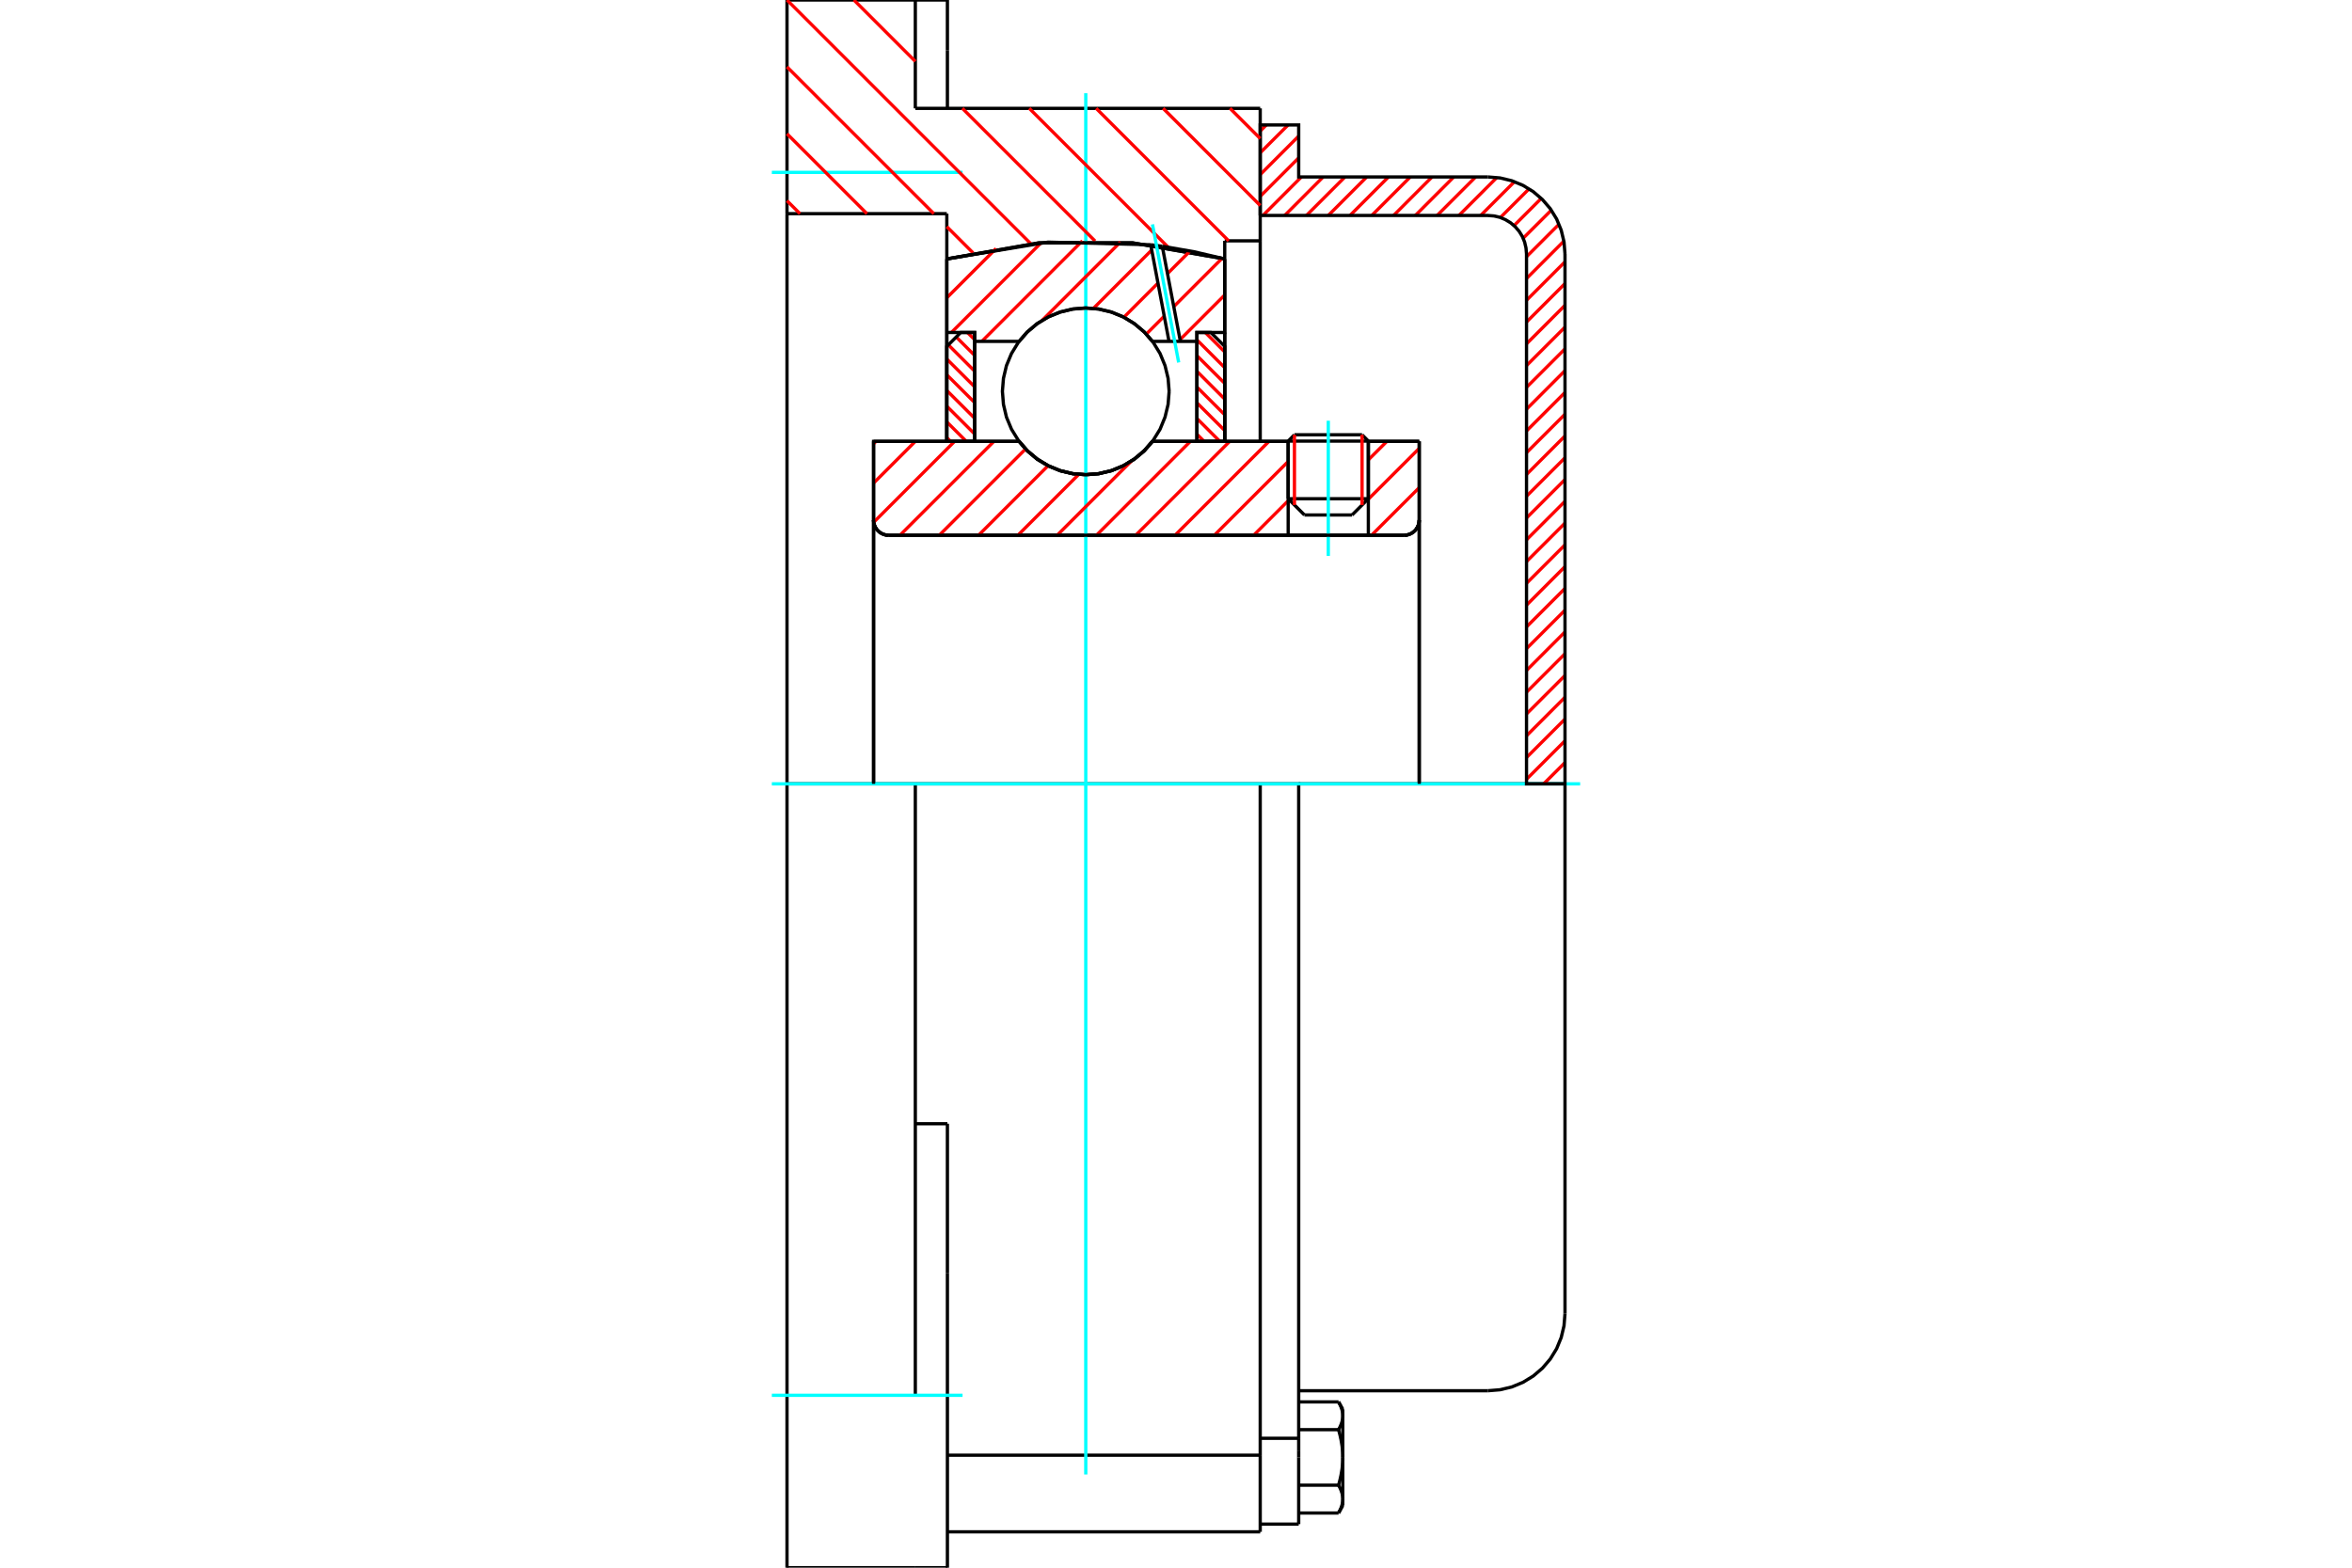 <?xml version="1.0" standalone="no"?>
<!DOCTYPE svg PUBLIC "-//W3C//DTD SVG 1.1//EN"
	"http://www.w3.org/Graphics/SVG/1.1/DTD/svg11.dtd">
<svg xmlns="http://www.w3.org/2000/svg" height="100%" width="100%" viewBox="0 0 36000 24000">
	<rect x="-1800" y="-1200" width="39600" height="26400" style="fill:#FFF"/>
	<g style="fill:none; fill-rule:evenodd" transform="matrix(1 0 0 1 0 0)">
		<g style="fill:none; stroke:#000; stroke-width:50; shape-rendering:geometricPrecision">
			<line x1="20944" y1="6753" x2="19717" y2="6753"/>
			<line x1="19813" y1="6656" x2="20848" y2="6656"/>
			<line x1="19717" y1="7635" x2="20944" y2="7635"/>
			<line x1="20695" y1="7884" x2="19966" y2="7884"/>
			<polyline points="21491,8194 21527,8192 21562,8183 21596,8169 21627,8150 21655,8126 21678,8099 21697,8068 21711,8034 21720,7999 21723,7962"/>
			<line x1="21723" y1="6757" x2="21723" y2="7962"/>
			<line x1="20944" y1="6757" x2="21723" y2="6757"/>
			<line x1="17640" y1="6757" x2="19717" y2="6757"/>
			<polyline points="15598,6757 15728,6905 15879,7031 16048,7133 16231,7207 16422,7252 16619,7267 16815,7252 17007,7207 17190,7133 17358,7031 17510,6905 17640,6757"/>
			<line x1="13371" y1="6757" x2="15598" y2="6757"/>
			<line x1="13371" y1="7962" x2="13371" y2="6757"/>
			<polyline points="13371,7962 13374,7999 13382,8034 13396,8068 13415,8099 13439,8126 13466,8150 13498,8169 13531,8183 13567,8192 13603,8194"/>
			<line x1="21491" y1="8194" x2="13603" y2="8194"/>
			<line x1="21723" y1="7962" x2="21723" y2="12000"/>
			<line x1="13371" y1="7962" x2="13371" y2="12000"/>
			<line x1="19813" y1="6656" x2="19717" y2="6753"/>
			<line x1="20944" y1="6753" x2="20848" y2="6656"/>
			<line x1="20695" y1="7884" x2="20944" y2="7635"/>
			<line x1="19717" y1="7635" x2="19966" y2="7884"/>
			<line x1="19717" y1="6753" x2="19717" y2="7635"/>
			<line x1="20944" y1="7635" x2="20944" y2="6753"/>
			<polyline points="21491,8194 21527,8192 21562,8183 21596,8169 21627,8150 21655,8126 21678,8099 21697,8068 21711,8034 21720,7999 21723,7962"/>
			<polyline points="13371,7962 13374,7999 13382,8034 13396,8068 13415,8099 13439,8126 13466,8150 13498,8169 13531,8183 13567,8192 13603,8194"/>
			<polyline points="19289,23451 19289,22312 19289,22278"/>
			<line x1="14501" y1="22278" x2="19289" y2="22278"/>
			<line x1="14010" y1="1659" x2="19289" y2="1659"/>
			<line x1="19289" y1="12000" x2="19289" y2="22278"/>
			<line x1="19289" y1="12000" x2="14010" y2="12000"/>
			<line x1="14501" y1="17204" x2="14010" y2="17204"/>
			<line x1="14010" y1="12000" x2="12046" y2="12000"/>
			<line x1="14492" y1="3271" x2="12046" y2="3271"/>
			<line x1="14492" y1="3964" x2="14492" y2="3271"/>
			<polyline points="18746,3964 17335,3718 15903,3718 14492,3964"/>
			<line x1="18746" y1="3687" x2="18746" y2="3964"/>
			<line x1="19289" y1="3687" x2="18746" y2="3687"/>
			<line x1="19289" y1="1659" x2="19289" y2="3687"/>
			<line x1="14010" y1="0" x2="14010" y2="1659"/>
			<line x1="12046" y1="0" x2="14010" y2="0"/>
			<line x1="12046" y1="3271" x2="12046" y2="0"/>
			<line x1="18746" y1="3964" x2="18746" y2="6757"/>
			<line x1="14492" y1="6757" x2="14492" y2="3964"/>
			<line x1="19289" y1="3687" x2="19289" y2="6757"/>
			<line x1="12046" y1="12000" x2="12046" y2="3271"/>
			<polyline points="12046,24000 12046,21361 12046,12000"/>
			<line x1="14501" y1="19494" x2="14501" y2="17204"/>
			<line x1="14010" y1="21361" x2="14010" y2="12000"/>
			<line x1="14501" y1="24000" x2="14501" y2="19494"/>
			<line x1="14501" y1="773" x2="14501" y2="0"/>
			<line x1="14501" y1="1659" x2="14501" y2="773"/>
			<line x1="12046" y1="24000" x2="14010" y2="24000"/>
			<line x1="14501" y1="23451" x2="19289" y2="23451"/>
			<line x1="14501" y1="0" x2="14010" y2="0"/>
			<line x1="14010" y1="24000" x2="14501" y2="24000"/>
			<line x1="19289" y1="22019" x2="19878" y2="22019"/>
			<line x1="19878" y1="22217" x2="19878" y2="22019"/>
			<line x1="19878" y1="22312" x2="19878" y2="22217"/>
			<line x1="19878" y1="23333" x2="19878" y2="22312"/>
			<polyline points="19878,22019 19878,12000 19289,12000"/>
			<polyline points="20488,21887 20492,21880 20495,21873 20499,21867 20502,21860 20506,21854 20509,21847 20512,21841 20515,21835 20518,21828 20520,21822 20523,21816 20526,21810 20528,21804 20530,21798 20532,21792 20534,21786 20536,21780 20538,21774 20540,21768 20542,21762 20543,21756 20545,21750 20546,21744 20547,21738 20548,21732 20549,21727 20550,21721 20551,21715 20552,21709 20552,21703 20553,21698 20553,21692 20553,21686 20553,21680 20553,21674"/>
			<polyline points="20553,22312 20553,22300 20553,22289 20553,22277 20553,22265 20552,22254 20552,22242 20551,22230 20550,22219 20549,22207 20548,22196 20547,22184 20546,22172 20545,22160 20543,22149 20542,22137 20540,22125 20538,22113 20536,22101 20534,22089 20532,22077 20530,22065 20528,22053 20526,22041 20523,22028 20520,22016 20518,22004 20515,21991 20512,21978 20509,21966 20506,21953 20502,21940 20499,21927 20495,21914 20492,21900 20488,21887"/>
			<line x1="20553" y1="21674" x2="20553" y2="22312"/>
			<polyline points="20553,22950 20553,22944 20553,22938 20553,22932 20553,22927 20552,22921 20552,22915 20551,22909 20550,22903 20549,22898 20548,22892 20547,22886 20546,22880 20545,22874 20543,22868 20542,22862 20540,22856 20538,22851 20536,22845 20534,22839 20532,22833 20530,22826 20528,22820 20526,22814 20523,22808 20520,22802 20518,22796 20515,22789 20512,22783 20509,22777 20506,22770 20502,22764 20499,22757 20495,22751 20492,22744 20488,22737"/>
			<line x1="20553" y1="22312" x2="20553" y2="22950"/>
			<polyline points="20488,22737 20492,22724 20495,22711 20499,22697 20502,22684 20506,22671 20509,22658 20512,22646 20515,22633 20518,22621 20520,22608 20523,22596 20526,22583 20528,22571 20530,22559 20532,22547 20534,22535 20536,22523 20538,22511 20540,22499 20542,22487 20543,22475 20545,22464 20546,22452 20547,22440 20548,22429 20549,22417 20550,22405 20551,22394 20552,22382 20552,22370 20553,22359 20553,22347 20553,22335 20553,22324 20553,22312"/>
			<line x1="20553" y1="22950" x2="20553" y2="23049"/>
			<polyline points="20488,23163 20492,23156 20495,23149 20499,23143 20502,23136 20506,23130 20509,23123 20512,23117 20515,23110 20518,23104 20520,23098 20523,23092 20526,23086 20528,23079 20530,23073 20532,23067 20534,23061 20536,23055 20538,23049 20540,23043 20542,23038 20543,23032 20545,23026 20546,23020 20547,23014 20548,23008 20549,23002 20550,22997 20551,22991 20552,22985 20552,22979 20553,22973 20553,22967 20553,22962 20553,22956 20553,22950"/>
			<polyline points="20553,21674 20553,21668 20553,21662 20553,21657 20553,21651 20552,21645 20552,21639 20551,21633 20550,21628 20549,21622 20548,21616 20547,21610 20546,21604 20545,21598 20543,21592 20542,21587 20540,21581 20538,21575 20536,21569 20534,21563 20532,21557 20530,21551 20528,21545 20526,21539 20523,21532 20520,21526 20518,21520 20515,21514 20512,21507 20509,21501 20506,21495 20502,21488 20499,21482 20495,21475 20492,21468 20488,21462"/>
			<line x1="20553" y1="21575" x2="20553" y2="21674"/>
			<line x1="19878" y1="23163" x2="20488" y2="23163"/>
			<line x1="19878" y1="22737" x2="20488" y2="22737"/>
			<line x1="19878" y1="21887" x2="20488" y2="21887"/>
			<line x1="19878" y1="21462" x2="20488" y2="21462"/>
			<polyline points="23954,12000 22775,12000 19878,12000"/>
			<line x1="23954" y1="20112" x2="23954" y2="12000"/>
			<line x1="19289" y1="23333" x2="19878" y2="23333"/>
			<line x1="20488" y1="23163" x2="20553" y2="23049"/>
			<line x1="20553" y1="21575" x2="20488" y2="21462"/>
			<polyline points="22775,21291 22960,21276 23140,21233 23311,21162 23468,21066 23609,20945 23729,20805 23826,20647 23896,20476 23939,20297 23954,20112"/>
			<line x1="19878" y1="21291" x2="22775" y2="21291"/>
		</g>
		<g style="fill:none; stroke:#0FF; stroke-width:50; shape-rendering:geometricPrecision">
			<line x1="20331" y1="8511" x2="20331" y2="6441"/>
			<line x1="16619" y1="22573" x2="16619" y2="1427"/>
			<line x1="11814" y1="12000" x2="24186" y2="12000"/>
			<line x1="11814" y1="2639" x2="14733" y2="2639"/>
			<line x1="11814" y1="21361" x2="14733" y2="21361"/>
		</g>
		<g style="fill:none; stroke:#F00; stroke-width:50; shape-rendering:geometricPrecision">
			<line x1="23954" y1="11674" x2="23628" y2="12000"/>
			<line x1="23954" y1="11341" x2="23365" y2="11930"/>
			<line x1="23954" y1="11008" x2="23365" y2="11597"/>
			<line x1="23954" y1="10674" x2="23365" y2="11264"/>
			<line x1="23954" y1="10341" x2="23365" y2="10930"/>
			<line x1="23954" y1="10008" x2="23365" y2="10597"/>
			<line x1="23954" y1="9674" x2="23365" y2="10264"/>
			<line x1="23954" y1="9341" x2="23365" y2="9930"/>
			<line x1="23954" y1="9008" x2="23365" y2="9597"/>
			<line x1="23954" y1="8674" x2="23365" y2="9264"/>
			<line x1="23954" y1="8341" x2="23365" y2="8930"/>
			<line x1="23954" y1="8008" x2="23365" y2="8597"/>
			<line x1="23954" y1="7674" x2="23365" y2="8264"/>
			<line x1="23954" y1="7341" x2="23365" y2="7930"/>
			<line x1="23954" y1="7008" x2="23365" y2="7597"/>
			<line x1="23954" y1="6674" x2="23365" y2="7264"/>
			<line x1="23954" y1="6341" x2="23365" y2="6930"/>
			<line x1="23954" y1="6008" x2="23365" y2="6597"/>
			<line x1="23954" y1="5674" x2="23365" y2="6264"/>
			<line x1="23954" y1="5341" x2="23365" y2="5930"/>
			<line x1="23954" y1="5008" x2="23365" y2="5597"/>
			<line x1="23954" y1="4674" x2="23365" y2="5264"/>
			<line x1="23954" y1="4341" x2="23365" y2="4930"/>
			<line x1="23954" y1="4008" x2="23365" y2="4597"/>
			<line x1="23937" y1="3691" x2="23365" y2="4264"/>
			<line x1="23862" y1="3433" x2="23365" y2="3930"/>
			<line x1="23744" y1="3218" x2="23313" y2="3648"/>
			<line x1="23591" y1="3037" x2="23174" y2="3454"/>
			<line x1="23404" y1="2891" x2="22965" y2="3330"/>
			<line x1="23180" y1="2782" x2="22663" y2="3299"/>
			<line x1="22911" y1="2717" x2="22330" y2="3299"/>
			<line x1="22586" y1="2709" x2="21996" y2="3299"/>
			<line x1="22252" y1="2709" x2="21663" y2="3299"/>
			<line x1="21919" y1="2709" x2="21330" y2="3299"/>
			<line x1="21586" y1="2709" x2="20996" y2="3299"/>
			<line x1="21252" y1="2709" x2="20663" y2="3299"/>
			<line x1="20919" y1="2709" x2="20330" y2="3299"/>
			<line x1="20586" y1="2709" x2="19996" y2="3299"/>
			<line x1="20252" y1="2709" x2="19663" y2="3299"/>
			<line x1="19919" y1="2709" x2="19330" y2="3299"/>
			<line x1="19878" y1="2417" x2="19289" y2="3006"/>
			<line x1="19878" y1="2083" x2="19289" y2="2673"/>
			<line x1="19716" y1="1913" x2="19289" y2="2339"/>
			<line x1="19382" y1="1913" x2="19289" y2="2006"/>
		</g>
		<g style="fill:none; stroke:#000; stroke-width:50; shape-rendering:geometricPrecision">
			<polyline points="19289,3299 19289,1913 19878,1913 19878,2709 22775,2709"/>
			<polyline points="23954,3888 23939,3703 23896,3524 23826,3353 23729,3195 23609,3055 23468,2934 23311,2838 23140,2767 22960,2724 22775,2709"/>
			<polyline points="23954,3888 23954,12000 23365,12000 23365,3888 23357,3796 23336,3706 23301,3620 23252,3541 23192,3471 23122,3411 23043,3363 22958,3327 22868,3306 22775,3299 19289,3299"/>
		</g>
		<g style="fill:none; stroke:#F00; stroke-width:50; shape-rendering:geometricPrecision">
			<line x1="18827" y1="1659" x2="19289" y2="2121"/>
			<line x1="17803" y1="1659" x2="19289" y2="3146"/>
			<line x1="16778" y1="1659" x2="18806" y2="3687"/>
			<line x1="15754" y1="1659" x2="17882" y2="3787"/>
			<line x1="13070" y1="0" x2="14010" y2="940"/>
			<line x1="14730" y1="1659" x2="16761" y2="3690"/>
			<line x1="12046" y1="0" x2="15779" y2="3733"/>
			<line x1="12046" y1="1024" x2="14293" y2="3271"/>
			<line x1="14492" y1="3470" x2="14894" y2="3872"/>
			<line x1="12046" y1="2048" x2="13269" y2="3271"/>
			<line x1="12046" y1="3073" x2="12244" y2="3271"/>
		</g>
		<g style="fill:none; stroke:#000; stroke-width:50; shape-rendering:geometricPrecision">
			<polyline points="18746,3964 17335,3718 15903,3718 14492,3964"/>
		</g>
		<g style="fill:none; stroke:#F00; stroke-width:50; shape-rendering:geometricPrecision">
			<line x1="20848" y1="6656" x2="20848" y2="7731"/>
			<line x1="19813" y1="7731" x2="19813" y2="6656"/>
			<line x1="14492" y1="6700" x2="14549" y2="6757"/>
			<line x1="14492" y1="6459" x2="14790" y2="6757"/>
			<line x1="14492" y1="6219" x2="14918" y2="6644"/>
			<line x1="14492" y1="5978" x2="14918" y2="6403"/>
			<line x1="14492" y1="5738" x2="14918" y2="6163"/>
			<line x1="14492" y1="5497" x2="14918" y2="5922"/>
			<line x1="14516" y1="5280" x2="14918" y2="5682"/>
			<line x1="14636" y1="5159" x2="14918" y2="5441"/>
			<line x1="14807" y1="5090" x2="14918" y2="5200"/>
		</g>
		<g style="fill:none; stroke:#000; stroke-width:50; shape-rendering:geometricPrecision">
			<polyline points="14918,6757 14918,5090 14705,5090 14492,5303 14492,6757 14918,6757"/>
		</g>
		<g style="fill:none; stroke:#F00; stroke-width:50; shape-rendering:geometricPrecision">
			<line x1="18448" y1="5090" x2="18746" y2="5388"/>
			<line x1="18320" y1="5203" x2="18746" y2="5629"/>
			<line x1="18320" y1="5444" x2="18746" y2="5869"/>
			<line x1="18320" y1="5684" x2="18746" y2="6110"/>
			<line x1="18320" y1="5925" x2="18746" y2="6350"/>
			<line x1="18320" y1="6166" x2="18746" y2="6591"/>
			<line x1="18320" y1="6406" x2="18671" y2="6757"/>
			<line x1="18320" y1="6647" x2="18430" y2="6757"/>
		</g>
		<g style="fill:none; stroke:#000; stroke-width:50; shape-rendering:geometricPrecision">
			<polyline points="18320,6757 18320,5090 18533,5090 18746,5303 18746,6757 18320,6757"/>
			<polyline points="17895,5991 17879,5792 17832,5597 17756,5412 17651,5241 17521,5089 17369,4959 17198,4854 17013,4778 16818,4731 16619,4715 16419,4731 16225,4778 16040,4854 15869,4959 15717,5089 15587,5241 15482,5412 15405,5597 15359,5792 15343,5991 15359,6191 15405,6386 15482,6571 15587,6741 15717,6894 15869,7024 16040,7128 16225,7205 16419,7252 16619,7267 16818,7252 17013,7205 17198,7128 17369,7024 17521,6894 17651,6741 17756,6571 17832,6386 17879,6191 17895,5991"/>
		</g>
		<g style="fill:none; stroke:#F00; stroke-width:50; shape-rendering:geometricPrecision">
			<line x1="18746" y1="4516" x2="18062" y2="5200"/>
			<line x1="18706" y1="3954" x2="17966" y2="4694"/>
			<line x1="17820" y1="4840" x2="17545" y2="5115"/>
			<line x1="18216" y1="3842" x2="17870" y2="4189"/>
			<line x1="17724" y1="4334" x2="17202" y2="4857"/>
			<line x1="17628" y1="3828" x2="16736" y2="4721"/>
			<line x1="17150" y1="3705" x2="15950" y2="4906"/>
			<line x1="16567" y1="3687" x2="15028" y2="5226"/>
			<line x1="15934" y1="3718" x2="14562" y2="5090"/>
			<line x1="15246" y1="3805" x2="14492" y2="4559"/>
		</g>
		<g style="fill:none; stroke:#000; stroke-width:50; shape-rendering:geometricPrecision">
			<polyline points="14492,6757 14492,5090 14492,3964"/>
			<polyline points="17613,3747 16042,3707 14492,3964"/>
			<polyline points="17790,3770 17702,3758 17613,3747"/>
			<polyline points="18746,3964 18271,3853 17790,3770"/>
			<polyline points="18746,3964 18746,5090 18320,5090 18320,5226 18320,6757"/>
			<polyline points="18320,5226 18067,5226 17893,5226 17640,5226 17510,5078 17358,4952 17190,4850 17007,4776 16815,4731 16619,4715 16422,4731 16231,4776 16048,4850 15879,4952 15728,5078 15598,5226 14918,5226 14918,6757"/>
			<polyline points="14918,5226 14918,5090 14492,5090"/>
			<line x1="18746" y1="5090" x2="18746" y2="6757"/>
		</g>
		<g style="fill:none; stroke:#0FF; stroke-width:50; shape-rendering:geometricPrecision">
			<line x1="18041" y1="5549" x2="17640" y2="3435"/>
		</g>
		<g style="fill:none; stroke:#000; stroke-width:50; shape-rendering:geometricPrecision">
			<line x1="17893" y1="5226" x2="17613" y2="3747"/>
			<line x1="18067" y1="5226" x2="17790" y2="3770"/>
		</g>
		<g style="fill:none; stroke:#F00; stroke-width:50; shape-rendering:geometricPrecision">
			<line x1="21723" y1="7465" x2="20993" y2="8194"/>
			<line x1="21723" y1="6864" x2="20944" y2="7642"/>
			<line x1="21228" y1="6757" x2="20944" y2="7040"/>
			<line x1="19717" y1="7666" x2="19189" y2="8194"/>
			<line x1="19717" y1="7065" x2="18587" y2="8194"/>
			<line x1="19423" y1="6757" x2="17986" y2="8194"/>
			<line x1="18822" y1="6757" x2="17384" y2="8194"/>
			<line x1="18220" y1="6757" x2="16783" y2="8194"/>
			<line x1="17315" y1="7060" x2="16181" y2="8194"/>
			<line x1="16512" y1="7262" x2="15580" y2="8194"/>
			<line x1="16043" y1="7129" x2="14978" y2="8194"/>
			<line x1="15697" y1="6874" x2="14377" y2="8194"/>
			<line x1="15213" y1="6757" x2="13775" y2="8194"/>
			<line x1="14611" y1="6757" x2="13373" y2="7995"/>
			<line x1="14010" y1="6757" x2="13371" y2="7396"/>
			<line x1="13408" y1="6757" x2="13371" y2="6794"/>
		</g>
		<g style="fill:none; stroke:#000; stroke-width:50; shape-rendering:geometricPrecision">
			<line x1="21723" y1="12000" x2="21723" y2="6757"/>
			<polyline points="21491,8194 21527,8192 21562,8183 21596,8169 21627,8150 21655,8126 21678,8099 21697,8068 21711,8034 21720,7999 21723,7962"/>
			<polyline points="21491,8194 20944,8194 20944,6757"/>
			<polyline points="20944,8194 19717,8194 19717,6757"/>
			<line x1="19717" y1="8194" x2="13603" y2="8194"/>
			<polyline points="13371,7962 13374,7999 13382,8034 13396,8068 13415,8099 13439,8126 13466,8150 13498,8169 13531,8183 13567,8192 13603,8194"/>
			<polyline points="13371,7962 13371,6757 13796,6757 15598,6757 15728,6905 15879,7031 16048,7133 16231,7207 16422,7252 16619,7267 16815,7252 17007,7207 17190,7133 17358,7031 17510,6905 17640,6757 19717,6757"/>
			<line x1="20944" y1="6757" x2="21723" y2="6757"/>
			<line x1="13371" y1="12000" x2="13371" y2="7962"/>
		</g>
	</g>
</svg>
